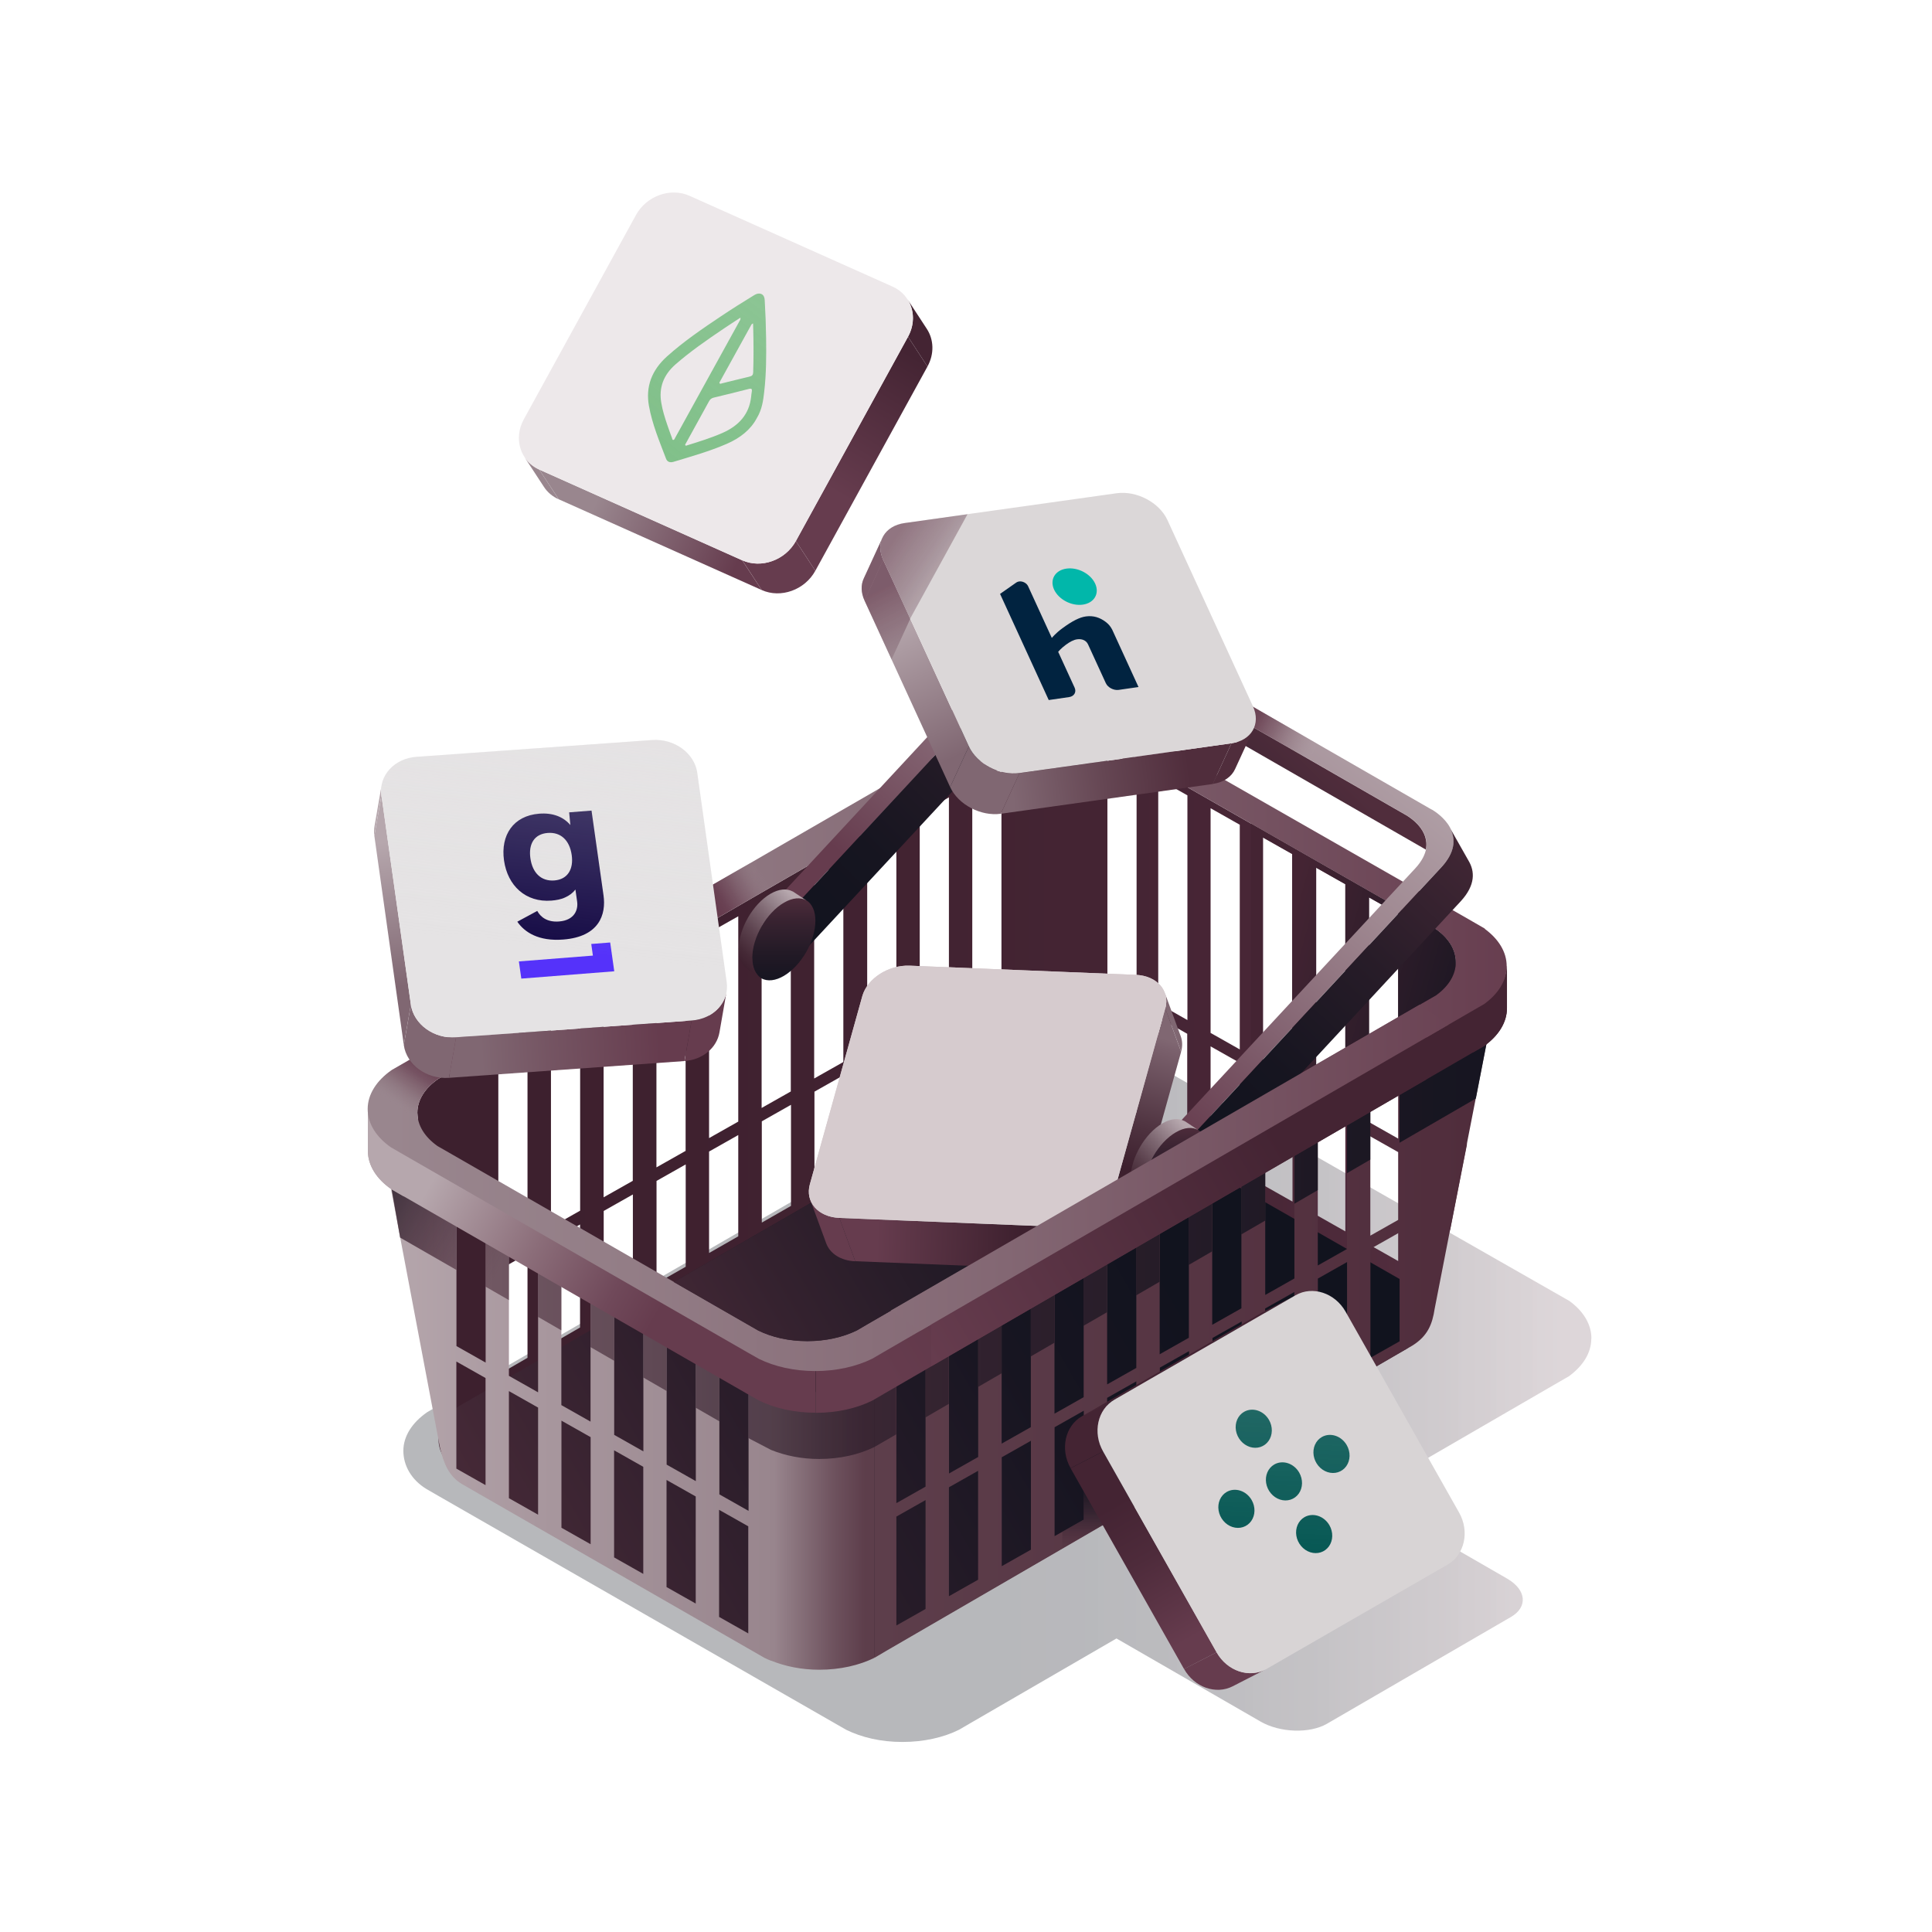 <?xml version="1.0" encoding="utf-8"?>
<svg xmlns="http://www.w3.org/2000/svg" width="552" height="552" viewBox="0 0 552 552" fill="none">
<path opacity="0.3" fill-rule="evenodd" clip-rule="evenodd" d="M448.225 393.24C452.23 390.325 454.655 386.592 454.655 382.45L454.683 382.369C454.683 378.309 452.339 374.576 448.416 371.715L443.648 368.991L330.984 304.716L328.286 303.19C323.79 300.956 318.178 299.621 311.966 299.621C305.753 299.621 300.059 300.956 295.59 303.218L292.784 304.825C292.702 304.907 292.539 305.016 292.539 305.016L125.246 401.632L122.085 403.457C122.058 403.485 121.976 403.539 121.976 403.539C117.78 406.454 115.246 410.323 115.246 414.519C115.246 418.715 117.535 422.83 121.867 425.445L125.736 427.679L238.237 492.199L241.806 494.243C246.247 496.422 251.696 497.703 257.827 497.703C263.957 497.703 269.597 496.422 274.066 494.188L277.472 492.199L318.992 468.133L360.188 491.891C365.719 495.079 374.22 495.352 379.152 492.491L431.683 462.002C436.614 459.141 436.124 454.209 430.593 451.022L389.45 427.294L444.302 395.501L448.225 393.24Z" fill="url(#paint0_linear_1065_16847)"/>
<path d="M194.174 373.751L213.519 378.356L216.652 380.154C220.548 382.061 225.398 383.179 230.657 383.179C235.915 383.179 240.929 382.034 244.852 380.1L247.822 378.356L334.629 328.141L407.541 370.89L414.38 351.191L419.12 327.051L415.933 274.956C415.933 271.414 413.889 268.144 410.456 265.637L406.287 263.24L321.006 214.496L318.663 213.161C314.739 211.199 309.78 210.027 304.413 210.027C299.045 210.027 294.032 211.199 290.108 213.188L287.656 214.605C287.656 214.605 287.493 214.714 287.438 214.768L127.992 306.671L125.213 308.251C125.213 308.251 125.159 308.305 125.131 308.305C121.453 310.866 119.246 314.218 119.246 317.923L126.494 412.114L194.201 373.751H194.174ZM324.739 283.211L316.401 278.498V214.305L324.739 219.019V283.211ZM339.261 291.44L330.924 286.726V222.533L339.261 227.247V291.44ZM354.219 299.832L345.882 295.118V230.925L354.219 235.639V299.832ZM369.178 308.196L360.84 303.483V239.29L369.178 244.004V308.196ZM376.044 312.12V247.927L384.381 252.641V316.833L376.044 312.12ZM391.138 320.593V256.401L399.476 261.114V325.307L391.138 320.593ZM354.219 334.789L345.882 330.075V298.96L354.219 303.673V334.789ZM339.207 326.479L330.869 321.765V290.65L339.207 295.363V326.479ZM369.287 343.317L360.949 338.603V307.488L369.287 312.202V343.317ZM324.739 318.196L316.401 313.482V282.367L324.739 287.08V318.196ZM384.381 351.818L376.044 347.104V315.989L384.381 320.702V351.818ZM399.476 360.292L391.138 355.578V324.462L399.476 329.176V360.292ZM217.606 259.289L225.943 254.575V311.847L217.606 316.561V259.289ZM202.593 266.509L210.93 261.796V320.457L202.593 325.171V266.509ZM187.553 274.874L195.89 270.16V328.822L187.553 333.536V274.874ZM172.458 283.429L180.796 278.716V337.377L172.458 342.091V283.429ZM157.418 350.619V291.957L165.756 287.244V345.905L157.418 350.619ZM277.793 224.005L286.131 219.291V277.953L277.793 282.666V224.005ZM262.78 232.533L271.118 227.819V286.481L262.78 291.195V232.533ZM247.768 240.952L256.105 236.238V294.9L247.768 299.614V240.952ZM232.619 250.87L240.956 246.156V303.428L232.619 308.142V250.87ZM142.378 359.065V300.431L150.716 295.717V354.379L142.378 359.093V359.065ZM142.378 362.934L150.716 358.221V387.947L142.378 392.769V362.934ZM157.391 354.57L165.729 349.856V379.282L157.391 384.105V354.57ZM172.486 345.987L180.823 341.274V370.563L172.486 375.386V345.987ZM187.58 337.405L195.917 332.691V361.926L187.58 366.667V337.405ZM202.593 329.013L210.93 324.299V353.235L202.593 358.003V329.04V329.013ZM217.66 320.375L225.998 315.662V344.543L217.66 349.311V320.375ZM232.7 311.902L241.038 307.188V335.797L232.7 340.62V311.929V311.902ZM247.74 303.483L256.078 298.769V327.214L247.74 331.928V303.483ZM262.807 294.927L271.145 290.214V318.441L262.807 323.264V294.9V294.927ZM277.82 286.454L286.158 281.74V309.804L277.82 314.545V286.454Z" fill="url(#paint1_linear_1065_16847)"/>
<path d="M407.512 375.957C407.512 379.553 405.387 382.823 401.899 385.357L398.493 387.319L253.351 471.428L250.381 473.172C246.485 475.107 241.581 476.251 236.24 476.251C230.9 476.251 226.159 475.134 222.29 473.254L219.184 471.483L134.42 422.739L131.069 420.804C127.5 418.298 125.293 414.947 125.293 411.295C125.293 407.644 127.5 404.293 131.151 401.732L134.012 400.097L279.562 316.042C279.562 316.042 279.699 315.96 279.78 315.878L282.232 314.489C286.129 312.527 291.088 311.355 296.482 311.355C301.877 311.355 306.782 312.5 310.678 314.462L313.021 315.797L397.948 364.323L402.09 366.693C405.496 369.172 407.539 372.442 407.539 375.984L407.512 375.957Z" fill="url(#paint2_linear_1065_16847)"/>
<path d="M220.332 474.48C224.31 476.087 228.996 477.068 234.064 477.068C240.058 477.068 245.535 475.788 249.894 473.635V397.699H220.332V474.48Z" fill="url(#paint3_linear_1065_16847)"/>
<path d="M427.16 285.688L249.895 387.807V473.634L253.219 471.672L403.619 384.401C407.87 381.704 409.232 378.434 409.913 373.884L427.133 285.688H427.16ZM331.334 344.812L339.672 340.099V382.222L331.334 386.935V344.812ZM316.321 352.033L324.659 347.319V390.832L316.321 395.545V352.033ZM301.281 360.397L309.619 355.684V399.196L301.281 403.91V360.397ZM286.187 368.953L294.524 364.239V407.752L286.187 412.465V368.953ZM271.147 420.993V377.481L279.484 372.767V416.28L271.147 420.993ZM391.522 309.528L399.859 304.815V348.327L391.522 353.041V309.528ZM376.509 318.056L384.846 313.343V356.855L376.509 361.569V318.056ZM361.496 326.475L369.833 321.762V365.274L361.496 369.988V326.475ZM346.347 336.393L354.684 331.68V373.803L346.347 378.516V336.393ZM256.107 429.44V385.954L264.444 381.241V424.753L256.107 429.467V429.44ZM256.107 433.309L264.444 428.595V459.711L256.107 464.424V433.309ZM271.12 424.944L279.457 420.231V451.346L271.12 456.06V424.944ZM286.214 416.362L294.552 411.648V442.763L286.214 447.477V416.362ZM301.309 407.779L309.646 403.065V434.181L301.309 438.894V407.779ZM316.321 399.387L324.659 394.673V425.789L316.321 430.502V399.387ZM331.389 390.75L339.726 386.036V417.152L331.389 421.865V390.75ZM346.429 382.276L354.766 377.563V408.678L346.429 413.392V382.276ZM361.469 373.857L369.806 369.143V400.259L361.469 404.972V373.857ZM376.536 365.302L384.874 360.588V391.703L376.536 396.417V365.302ZM391.549 356.828L399.886 352.114V383.23L391.549 387.943V356.828Z" fill="url(#paint4_linear_1065_16847)"/>
<path d="M331.362 421.923V419.035L324.632 416.637V425.847L316.294 430.533V413.722L309.592 411.352V434.211L303.516 437.644V442.358L339.099 421.76L334.495 420.125L331.362 421.923Z" fill="url(#paint5_linear_1065_16847)"/>
<path d="M220.33 390.261L109.246 326.668L125.676 413.448C126.711 417.971 128.182 421.813 132.133 424.101L218.45 473.69C219.022 473.962 219.621 474.235 220.248 474.48C220.248 474.48 220.33 474.48 220.357 474.48V390.234L220.33 390.261ZM138.754 389.308L130.417 384.594V341.081L138.754 345.795V389.308ZM153.74 397.808L145.402 393.095V349.582L153.74 354.296V397.808ZM168.725 406.173L160.388 401.459V357.947L168.725 362.661V406.173ZM183.82 414.674L175.482 409.96V366.448L183.82 371.161V414.674ZM190.468 418.461V374.949L198.805 379.662V423.175L190.468 418.461ZM205.535 426.989V383.477L213.873 388.19V431.676L205.535 426.962V426.989ZM138.727 424.319L130.389 419.606V389.008L138.727 393.721V424.319ZM153.74 432.766L145.402 428.052V397.454L153.74 402.168V432.766ZM168.752 441.212L160.415 436.498V405.901L168.752 410.614V441.212ZM183.792 449.686L175.455 444.972V414.374L183.792 419.088V449.686ZM198.778 458.159L190.44 453.446V422.848L198.778 427.562V458.159ZM213.791 466.688L205.453 461.974V431.376L213.791 436.09V466.688Z" fill="url(#paint6_linear_1065_16847)"/>
<path opacity="0.9" d="M249.892 387.073C245.533 389.252 240.056 390.506 234.062 390.506C228.177 390.506 222.755 389.252 218.423 387.127L214.935 385.138L109.219 324.378L114.314 353.587L130.389 362.823V341.081L138.727 345.794V367.619L145.402 371.46V349.581L153.74 354.295V376.256L160.388 380.097V357.973L168.725 362.687V384.893L175.482 388.789V366.474L183.82 371.188V393.584L190.468 397.426V375.002L198.805 379.716V402.222L205.535 406.091V383.531L213.872 388.244V410.886L214.499 411.24L220.303 414.265C224.281 415.872 228.967 416.853 234.035 416.853C240.002 416.853 245.478 415.572 249.838 413.42L256.05 409.823V385.983L264.387 381.269V405.001L271.09 401.104V377.536L279.427 372.823V396.282L286.157 392.386V368.981L294.495 364.267V387.563L301.252 383.64V360.398L309.589 355.685V378.79L316.292 374.921V352.034L324.629 347.32V370.098L331.305 366.229V344.813L339.642 340.1V361.406L346.317 357.537V336.394L354.655 331.681V352.688L361.494 348.737V326.449L369.831 321.736V343.914L376.507 340.045V318.03L384.844 313.316V335.195L391.519 331.326V309.475L399.857 304.761V326.504L421.681 313.861L427.948 281.602L249.919 386.991L249.892 387.073Z" fill="url(#paint7_linear_1065_16847)"/>
<path opacity="0.9" d="M130.391 341.084L138.729 345.797V367.595L145.404 371.409V349.585L150.799 352.636V350.239L109.738 327.352L114.343 353.59L130.391 362.826V341.084Z" fill="url(#paint8_linear_1065_16847)"/>
<path d="M233 391.267C226.952 391.267 221.366 389.986 216.925 387.806L213.328 385.763L115.623 329.581L111.754 327.346C107.885 324.622 105.46 321.08 105.16 317.183L105.105 317.129V329.008C105.187 333.123 107.667 336.883 111.726 339.716L115.595 341.95L213.301 398.133L216.898 400.176C221.366 402.356 226.924 403.636 232.973 403.636V391.239L233 391.267Z" fill="url(#paint9_linear_1065_16847)"/>
<path d="M430.537 276.016C430.374 279.994 428.003 283.59 424.107 286.424L420.183 288.685L252.727 385.737L249.321 387.726C244.825 389.96 239.185 391.268 233.055 391.268V403.665C239.212 403.665 244.852 402.357 249.321 400.123L252.727 398.134L420.183 301.082L424.107 298.821C428.139 295.906 430.564 292.146 430.564 288.004C430.564 287.868 430.564 276.043 430.564 276.043L430.537 276.016Z" fill="url(#paint10_linear_1065_16847)"/>
<path d="M430.536 276.016C430.372 279.994 428.002 283.59 424.106 286.424L420.809 288.331V300.728L424.106 298.821C428.138 295.906 430.563 292.146 430.563 288.004C430.563 287.868 430.563 276.043 430.563 276.043L430.536 276.016Z" fill="#442433"/>
<path d="M111.754 339.747L115.296 341.791V329.394L111.754 327.35C107.885 324.626 105.46 321.084 105.16 317.187L105.105 317.133V329.012C105.187 333.126 107.667 336.886 111.726 339.72L111.754 339.747Z" fill="#B6A7AD"/>
<path d="M424.27 265.335L419.502 262.583L321.606 206.646L318.908 205.12C314.412 202.859 308.718 201.523 302.533 201.523C296.348 201.523 290.599 202.886 286.103 205.147L283.27 206.755C283.27 206.755 283.079 206.891 283.025 206.945L115.105 303.916L111.917 305.741C111.917 305.741 111.835 305.796 111.808 305.823C107.612 308.765 105.051 312.634 105.051 316.858C105.051 321.081 107.557 324.923 111.699 327.811L115.568 330.045L213.274 386.227L216.87 388.271C221.339 390.45 226.897 391.731 232.946 391.731C238.994 391.731 244.743 390.423 249.239 388.189L252.645 386.2L420.101 289.148L424.025 286.887C428.057 283.971 430.482 280.211 430.482 276.07C430.482 271.928 428.112 268.25 424.188 265.362L424.27 265.335ZM410.265 284.38L406.86 286.342L247.822 378.326L244.852 380.069C240.929 382.004 236.024 383.148 230.657 383.148C225.289 383.148 220.521 382.031 216.652 380.124L213.519 378.326L128.401 329.391L125.022 327.457C121.426 324.923 119.246 321.571 119.246 317.92C119.246 314.269 121.453 310.891 125.131 308.302C125.131 308.302 125.186 308.248 125.213 308.248L127.992 306.668L287.439 214.765C287.439 214.765 287.575 214.683 287.657 214.602L290.109 213.185C294.032 211.223 298.991 210.024 304.413 210.024C309.835 210.024 314.767 211.196 318.663 213.158L321.006 214.493L406.288 263.237L410.456 265.634C413.889 268.141 415.933 271.411 415.933 274.953C415.933 278.495 413.807 281.846 410.293 284.38H410.265Z" fill="url(#paint11_linear_1065_16847)"/>
<path d="M105.133 316.477L119.246 318.139C119.246 318.139 119.246 317.976 119.246 317.894C119.246 314.216 121.453 310.865 125.132 308.276C125.132 308.276 125.186 308.222 125.213 308.222L127.992 306.641L138.482 300.593L132.679 293.754L115.132 303.89L111.944 305.715C111.944 305.715 111.863 305.77 111.835 305.797C107.748 308.658 105.242 312.39 105.105 316.505L105.133 316.477Z" fill="url(#paint12_linear_1065_16847)"/>
<path d="M221.912 252.502L214.337 246.59L191.695 259.668L199.243 265.553L221.912 252.502Z" fill="url(#paint13_linear_1065_16847)"/>
<path d="M410.428 265.607L357.461 235.336V314.896L360.948 312.879V307.457L365.689 310.127L369.122 308.138L360.839 303.452V239.259L369.177 243.973V308.138L376.043 304.16V247.897L384.38 252.61V299.338L391.138 295.442V256.397L399.475 261.111V290.619L410.292 284.38C413.806 281.846 415.932 278.576 415.932 274.952C415.932 271.328 413.888 268.141 410.455 265.634L410.428 265.607Z" fill="url(#paint14_linear_1065_16847)"/>
<path d="M312.996 315.769L310.652 314.434C306.756 312.472 301.825 311.328 296.457 311.328C291.089 311.328 286.103 312.5 282.207 314.461L279.755 315.878C279.755 315.878 279.591 315.987 279.537 316.042L192.512 366.311L213.519 378.382L216.652 380.18C220.548 382.087 225.398 383.204 230.657 383.204C235.915 383.204 240.929 382.06 244.852 380.125L247.822 378.382L334.629 328.166L313.023 315.824L312.996 315.769Z" fill="url(#paint15_linear_1065_16847)"/>
<path d="M222.073 264.327L227.55 274.108L223 271.465L217.496 261.711L222.073 264.327Z" fill="url(#paint16_linear_1065_16847)"/>
<path d="M409.039 231.303C392.064 221.549 331.032 186.455 314.194 176.756C302.614 170.107 293.977 179.289 293.977 179.289L217.523 261.71L222.074 264.326L295.748 184.984C295.748 184.984 303.704 176.51 314.385 182.641C329.915 191.578 386.179 223.919 401.818 232.911C403.453 233.864 412.227 239.613 404.325 248.141L331.087 327.02L335.773 329.717L411.791 247.787C420.373 238.551 410.81 232.311 409.066 231.276L409.039 231.303Z" fill="url(#paint17_linear_1065_16847)"/>
<path d="M343.023 199.125C353.105 204.929 364.194 211.304 374.221 217.053L376.373 212.503C366.347 206.754 355.557 200.542 345.612 194.82L343.023 199.125Z" fill="url(#paint18_linear_1065_16847)"/>
<path d="M331.059 327.023L335.772 329.748L341.249 339.502L336.562 336.805L331.059 327.023Z" fill="url(#paint19_linear_1065_16847)"/>
<path d="M419.611 245.964L414.516 236.973C415.824 239.779 415.824 243.457 411.791 247.817L335.773 329.747L341.277 339.501L417.295 257.571C421.736 252.776 421.3 248.825 419.611 245.964Z" fill="url(#paint20_linear_1065_16847)"/>
<path d="M342.289 337.611C345.814 331.445 345.79 324.8 342.236 322.769C338.683 320.738 332.945 324.09 329.421 330.256C325.896 336.423 325.92 343.068 329.473 345.099C333.027 347.13 338.765 343.778 342.289 337.611Z" fill="url(#paint21_linear_1065_16847)"/>
<path d="M337.355 296.073L332.805 283.676C333.295 285.011 333.35 286.509 332.914 288.09L337.464 300.487C337.9 298.907 337.845 297.408 337.355 296.073Z" fill="#806772"/>
<path d="M239.814 347.974C235.645 347.81 232.567 345.74 231.504 342.824L236.054 355.221C237.117 358.137 240.196 360.207 244.364 360.371L239.814 347.974Z" fill="#663C4E"/>
<path d="M332.939 288.117L337.462 300.514L322.476 354.244L317.953 341.874L332.939 288.117Z" fill="url(#paint22_linear_1065_16847)"/>
<path d="M304.414 350.592L308.937 362.962L244.363 360.346L239.812 347.977L304.414 350.592Z" fill="url(#paint23_linear_1065_16847)"/>
<path d="M317.956 341.871C316.539 346.939 310.49 350.835 304.414 350.59L308.964 362.987C315.04 363.232 321.089 359.336 322.506 354.268L317.956 341.871Z" fill="#3D202E"/>
<path d="M324.493 278.525C330.569 278.77 334.33 283.075 332.94 288.116L317.954 341.873C316.538 346.941 310.489 350.837 304.413 350.592L239.812 347.976C233.736 347.731 229.976 343.426 231.392 338.358L246.378 284.601C247.795 279.56 253.843 275.664 259.919 275.909L324.521 278.525H324.493Z" fill="#D6CBCE"/>
<path d="M308.935 308.095C308.248 306.065 306.858 304.336 304.913 303.094C302.968 301.853 300.543 301.146 297.899 301.05L257.157 299.449C256.88 299.44 256.591 299.501 256.326 299.624C256.06 299.746 255.83 299.925 255.664 300.138C255.498 300.351 255.404 300.588 255.394 300.821C255.383 301.053 255.457 301.27 255.605 301.444L262.357 309.378C262.652 309.725 263.04 310.007 263.498 310.206C263.956 310.406 264.475 310.519 265.026 310.541L293.748 311.669C294.236 311.684 294.696 311.781 295.105 311.953C295.513 312.125 295.86 312.369 296.126 312.672C296.393 312.975 296.573 313.331 296.658 313.719C296.742 314.106 296.728 314.519 296.617 314.932C296.507 315.346 296.301 315.752 296.012 316.129C295.723 316.505 295.357 316.844 294.934 317.126C294.511 317.408 294.039 317.627 293.546 317.772C293.054 317.916 292.549 317.983 292.061 317.968L272.26 317.19C271.983 317.18 271.693 317.24 271.427 317.362C271.16 317.484 270.929 317.663 270.763 317.876C270.596 318.089 270.502 318.327 270.491 318.56C270.48 318.793 270.553 319.01 270.702 319.184L277.458 327.124C277.753 327.471 278.141 327.752 278.599 327.952C279.057 328.151 279.577 328.265 280.127 328.286L289.082 328.638C300.734 329.096 312.507 318.855 308.937 308.091" fill="url(#paint24_linear_1065_16847)"/>
<g style="mix-blend-mode:darken">
<path d="M324.493 278.525C330.569 278.77 334.33 283.075 332.94 288.116L317.954 341.873C316.538 346.941 310.489 350.837 304.413 350.592L239.812 347.976C233.736 347.731 229.976 343.426 231.392 338.358L246.378 284.601C247.795 279.56 253.843 275.664 259.919 275.909L324.521 278.525H324.493Z" fill="#D6CBCE"/>
</g>
<path d="M326.892 339.282C326.892 333.479 330.952 326.395 335.966 323.506C338.445 322.062 340.679 321.926 342.314 322.853L338.581 320.373C338.581 320.373 338.499 320.319 338.445 320.291H338.39C336.756 319.419 334.549 319.556 332.097 320.973C327.083 323.888 323.023 330.945 323.023 336.748C323.023 339.418 323.923 341.326 325.339 342.361L325.666 342.606C325.694 342.606 325.721 342.661 325.748 342.661L329.29 345.004C327.846 343.941 326.92 342.034 326.92 339.309L326.892 339.282Z" fill="url(#paint25_linear_1065_16847)"/>
<path d="M407.296 242.692C407.296 242.692 407.35 242.719 407.377 242.746C408.522 237.243 403.045 233.673 401.792 232.938C386.125 223.946 329.888 191.605 314.358 182.668C303.677 176.537 295.721 185.011 295.721 185.011L222.047 264.353L227.551 274.107L301.225 194.765C301.225 194.765 309.181 186.292 319.862 192.422C335.392 201.359 391.656 233.7 407.296 242.692Z" fill="url(#paint26_linear_1065_16847)"/>
<path d="M230.344 272.014C233.868 265.847 233.845 259.202 230.291 257.171C226.737 255.14 221 258.493 217.475 264.659C213.951 270.825 213.974 277.471 217.528 279.502C221.082 281.533 226.819 278.18 230.344 272.014Z" fill="url(#paint27_linear_1065_16847)"/>
<path d="M214.936 273.673C214.936 267.869 218.995 260.785 224.008 257.897C226.488 256.453 228.722 256.317 230.357 257.243L226.624 254.764C226.624 254.764 226.542 254.709 226.488 254.682H226.433C224.799 253.81 222.592 253.946 220.14 255.363C215.126 258.278 211.066 265.335 211.066 271.139C211.066 273.809 211.966 275.716 213.382 276.752L213.709 276.997C213.737 276.997 213.764 277.051 213.791 277.051L217.333 279.395C215.889 278.332 214.963 276.425 214.963 273.7L214.936 273.673Z" fill="url(#paint28_linear_1065_16847)"/>
<path d="M266.078 390.37L407.542 308.413V296.016L266.078 377.973V390.37Z" fill="url(#paint29_linear_1065_16847)"/>
<path d="M254.496 374.458L262.915 380.234L413.833 292.773L405.55 287.078L254.496 374.458Z" fill="url(#paint30_linear_1065_16847)"/>
<path d="M246.787 165.283L252.127 153.676C251.282 155.474 251.309 157.681 252.345 159.97L247.004 171.577C245.969 169.315 245.942 167.108 246.787 165.283Z" fill="#B6A7AD"/>
<path d="M351.852 212.368L346.512 223.975C349.645 223.539 351.879 221.931 352.887 219.724L358.228 208.117C357.22 210.324 354.985 211.932 351.852 212.368Z" fill="#502D3C"/>
<path d="M276.812 213.267L271.471 224.874L247.004 171.58L252.344 159.973L276.812 213.267Z" fill="url(#paint31_linear_1065_16847)"/>
<path opacity="0.7" d="M252.345 159.97C251.309 157.708 251.282 155.501 252.127 153.676L246.787 165.283C245.942 167.081 245.969 169.288 247.004 171.577L254.742 188.388L260.083 176.781L252.345 159.97Z" fill="url(#paint32_linear_1065_16847)"/>
<path d="M351.851 212.367L346.51 224.001L285.941 232.502L291.282 220.895L351.851 212.367Z" fill="url(#paint33_linear_1065_16847)"/>
<path d="M276.813 213.266L271.473 224.873C273.761 229.886 280.246 233.292 285.941 232.502L291.281 220.895C285.586 221.685 279.129 218.279 276.813 213.266Z" fill="#806772"/>
<path d="M319.044 140.926C324.738 140.136 331.223 143.542 333.539 148.555L358.006 201.849C360.295 206.863 357.543 211.576 351.849 212.367L291.28 220.867C285.585 221.658 279.128 218.252 276.812 213.238L252.345 159.944C250.029 154.931 252.781 150.217 258.475 149.427L319.044 140.926Z" fill="#DBD7D8"/>
<path opacity="0.63" d="M276.434 146.918L258.452 149.452C252.757 150.242 250.005 154.956 252.321 159.969L260.032 176.78L276.434 146.918Z" fill="url(#paint34_linear_1065_16847)"/>
<path d="M109.025 224.414L107.009 235.994C106.845 236.893 106.818 237.847 106.954 238.8L108.971 227.22C108.834 226.267 108.862 225.313 109.025 224.414Z" fill="#B6A7AD"/>
<path d="M197.602 291.576L195.586 303.156C200.817 302.775 204.795 299.342 205.558 294.982L207.574 283.402C206.812 287.762 202.833 291.195 197.602 291.576Z" fill="#663C4E"/>
<path d="M117.392 287.029L115.376 298.581L106.957 238.802L109.001 227.223L117.392 287.029Z" fill="url(#paint35_linear_1065_16847)"/>
<path d="M197.604 291.578L195.561 303.158L128.289 307.953L130.305 296.373L197.604 291.578Z" fill="url(#paint36_linear_1065_16847)"/>
<path d="M117.391 287.027L115.375 298.607C116.165 304.22 121.941 308.416 128.29 307.953L130.306 296.373C123.985 296.836 118.209 292.64 117.391 287.027Z" fill="#806772"/>
<path d="M186.322 211.445C192.643 210.982 198.419 215.178 199.209 220.791L207.628 280.597C208.418 286.209 203.95 291.141 197.602 291.577L130.303 296.372C123.982 296.835 118.205 292.64 117.388 287.027L108.969 227.221C108.179 221.608 112.674 216.676 118.996 216.24L186.294 211.445H186.322Z" fill="#E5E3E4"/>
<path d="M155.406 139.102L149.848 130.602C150.829 132.1 152.273 133.353 154.071 134.171L159.629 142.672C157.831 141.854 156.387 140.628 155.406 139.102Z" fill="#99868E"/>
<path d="M259.242 85.453L264.801 93.954C266.79 96.978 267.008 101.065 264.991 104.716L259.433 96.216C261.449 92.564 261.231 88.478 259.242 85.453Z" fill="#442433"/>
<path d="M212.078 160.111L217.636 168.584L159.629 142.646L154.07 134.172L212.078 160.111Z" fill="url(#paint37_linear_1065_16847)"/>
<path d="M259.432 96.219L264.991 104.72L232.949 163.082L227.391 154.581L259.432 96.219Z" fill="url(#paint38_linear_1065_16847)"/>
<path d="M227.391 154.578L232.949 163.079C229.952 168.556 223.086 171.035 217.637 168.583L212.078 160.082C217.527 162.534 224.394 160.027 227.391 154.578Z" fill="#663C4E"/>
<path d="M255.018 81.885C260.467 84.337 262.429 90.74 259.432 96.217L227.39 154.579C224.393 160.055 217.527 162.535 212.078 160.083L154.07 134.144C148.621 131.692 146.659 125.289 149.656 119.812L181.698 61.45C184.695 55.974 191.561 53.494 197.01 55.947L255.018 81.885Z" fill="#EDE8EA"/>
<mask id="mask0_1065_16847" style="mask-type:luminance" maskUnits="userSpaceOnUse" x="360" y="369" width="11" height="6">
<path d="M361.252 374.647L370.544 369.879C370.544 369.879 370.298 370.015 370.162 370.097L360.871 374.865C360.871 374.865 361.116 374.729 361.252 374.647Z" fill="white"/>
</mask>
<g mask="url(#mask0_1065_16847)">
<path d="M370.162 370.073L360.871 374.842C360.871 374.842 361.116 374.705 361.252 374.624L370.544 369.855C370.544 369.855 370.298 369.992 370.162 370.073Z" fill="#AAA7A0"/>
</g>
<path d="M318.443 399.878L309.152 404.646L360.866 374.838L370.157 370.07L318.443 399.878Z" fill="#442433"/>
<path d="M361.519 477.014L352.228 481.782C347.405 484.261 341.275 482.109 338.305 476.85L347.596 472.082C350.566 477.341 356.696 479.493 361.519 477.014Z" fill="#663C4E"/>
<path d="M347.597 472.084L338.306 476.88L305.883 419.498L315.174 414.703L347.597 472.084Z" fill="url(#paint39_linear_1065_16847)"/>
<path d="M315.174 414.701L305.883 419.469C302.831 414.074 304.275 407.426 309.152 404.62L318.444 399.852C313.566 402.658 312.122 409.279 315.174 414.701Z" fill="#442433"/>
<path d="M370.159 370.071C375.009 367.292 381.412 369.39 384.464 374.784L416.887 432.165C419.939 437.56 418.467 444.208 413.617 447.015L361.904 476.822C357.027 479.629 350.651 477.504 347.599 472.109L315.176 414.728C312.124 409.333 313.568 402.685 318.446 399.878L370.159 370.071Z" fill="#D8D4D5"/>
<path fill-rule="evenodd" clip-rule="evenodd" d="M355.443 403.38C354.58 403.878 353.899 404.648 353.486 405.593C353.074 406.539 352.947 407.616 353.124 408.69C353.301 409.764 353.772 410.785 354.479 411.625C355.186 412.464 356.096 413.085 357.094 413.407C358.092 413.73 359.133 413.74 360.086 413.436C361.039 413.132 361.86 412.529 362.446 411.701C363.032 410.874 363.356 409.861 363.377 408.789C363.399 407.717 363.116 406.635 362.566 405.681C361.829 404.405 360.665 403.447 359.331 403.015C357.996 402.584 356.598 402.715 355.443 403.38ZM372.706 433.472C371.843 433.969 371.163 434.739 370.75 435.683C370.337 436.627 370.21 437.704 370.386 438.777C370.561 439.85 371.032 440.871 371.737 441.711C372.442 442.551 373.35 443.172 374.347 443.496C375.344 443.82 376.384 443.833 377.337 443.532C378.29 443.231 379.112 442.63 379.7 441.805C380.288 440.981 380.615 439.969 380.639 438.899C380.664 437.828 380.385 436.747 379.839 435.791C379.104 434.51 377.94 433.545 376.602 433.111C375.265 432.676 373.863 432.806 372.706 433.472ZM348.531 428.485C348.942 427.54 349.621 426.769 350.482 426.27C351.638 425.602 353.039 425.47 354.377 425.903C355.715 426.335 356.88 427.298 357.617 428.578C358.165 429.533 358.444 430.613 358.421 431.684C358.398 432.754 358.072 433.765 357.486 434.591C356.9 435.416 356.079 436.018 355.127 436.32C354.175 436.623 353.135 436.612 352.138 436.29C351.141 435.967 350.233 435.348 349.527 434.509C348.821 433.67 348.349 432.651 348.172 431.578C347.995 430.506 348.12 429.43 348.531 428.485ZM364.073 418.424C363.211 418.922 362.531 419.691 362.118 420.636C361.706 421.58 361.58 422.657 361.756 423.729C361.932 424.802 362.403 425.823 363.108 426.662C363.814 427.502 364.722 428.122 365.719 428.446C366.716 428.769 367.756 428.78 368.709 428.478C369.661 428.176 370.483 427.575 371.07 426.75C371.657 425.924 371.982 424.912 372.006 423.842C372.029 422.771 371.749 421.69 371.202 420.735C370.466 419.456 369.302 418.494 367.966 418.061C366.63 417.628 365.23 417.758 364.073 418.424ZM375.706 412.785C376.12 411.841 376.802 411.073 377.666 410.577C378.823 409.915 380.221 409.787 381.555 410.222C382.889 410.656 384.05 411.617 384.785 412.894C385.333 413.85 385.613 414.931 385.589 416.002C385.565 417.073 385.239 418.085 384.651 418.911C384.064 419.736 383.241 420.337 382.288 420.638C381.335 420.94 380.294 420.927 379.297 420.602C378.3 420.278 377.391 419.656 376.687 418.815C375.982 417.974 375.512 416.953 375.338 415.879C375.163 414.806 375.291 413.729 375.706 412.785Z" fill="url(#paint40_linear_1065_16847)"/>
<g style="mix-blend-mode:multiply">
<path d="M218.887 96.558C218.841 92.957 218.705 89.367 218.492 85.787C218.421 84.582 217.936 83.974 217.024 83.877C216.407 83.812 215.872 84.09 215.35 84.409C212.204 86.329 209.085 88.298 206.019 90.347C200.691 93.908 195.395 97.516 190.612 101.798C186.154 105.791 184.446 110.536 185.404 115.921C186.349 121.224 188.42 126.113 190.303 131.067C190.638 131.948 191.421 132.254 192.432 131.948C197.556 130.395 202.711 128.958 207.67 126.802C211.417 125.172 214.474 122.8 216.233 119.463C217.769 116.9 218.053 114.426 218.342 111.967C218.946 106.808 218.953 101.681 218.888 96.56L218.887 96.558ZM192.392 125.702C192.063 125.726 192.08 125.366 192 125.149C191.552 123.939 191.104 122.727 190.688 121.505C189.971 119.396 189.299 117.269 188.929 115.042C188.229 110.836 189.492 107.173 193.034 104.084C197.3 100.365 201.947 97.159 206.627 93.996C208.221 92.918 209.84 91.878 211.552 90.751C211.641 91.282 211.397 91.541 211.247 91.813C205.158 102.865 199.065 113.914 192.972 124.964C192.943 125.015 192.919 125.07 192.886 125.119C192.736 125.331 192.686 125.682 192.395 125.704L192.392 125.702ZM205.767 108.902C208.705 103.574 211.646 98.248 214.593 92.922C214.688 92.749 214.752 92.54 215.165 92.412C215.185 93.143 215.204 93.809 215.221 94.477C215.315 98.434 215.324 102.399 215.196 106.377C215.172 107.121 214.894 107.428 214.148 107.603C211.541 108.213 208.942 108.881 206.34 109.516C206.094 109.575 205.786 109.756 205.599 109.529C205.44 109.335 205.66 109.1 205.769 108.902L205.767 108.902ZM206.415 123.696C203.155 125.13 199.78 126.161 196.411 127.217C196.22 127.277 195.983 127.421 195.834 127.254C195.652 127.049 195.875 126.825 195.981 126.633C197.087 124.611 198.204 122.595 199.319 120.577C200.404 118.611 201.502 116.649 202.566 114.675C202.869 114.112 203.247 113.771 203.902 113.614C207.262 112.806 210.618 111.975 213.968 111.121C214.728 110.927 214.925 111.167 214.803 111.849C214.714 112.355 214.667 112.866 214.61 113.375C214.063 118.343 211.117 121.629 206.414 123.698L206.415 123.696Z" fill="url(#paint41_linear_1065_16847)"/>
</g>
<g style="mix-blend-mode:multiply">
<path d="M309.395 172.749C312.634 172.279 314.207 169.593 312.906 166.754C311.604 163.916 307.917 161.992 304.678 162.461C301.439 162.931 299.865 165.618 301.167 168.456C302.49 171.292 306.155 173.219 309.395 172.749Z" fill="#01B7AA"/>
<path d="M315.927 177.696C314.259 176.435 312.427 175.827 310.267 176.12C308.454 176.362 306.351 177.439 303.558 179.49C301.578 180.935 300.519 182.267 300.519 182.267L293.742 167.483C293.331 166.588 292.173 165.984 291.151 166.132C290.825 166.179 290.599 166.293 290.382 166.426L285.731 169.681L299.636 200.01L305.462 199.166C306.897 198.957 307.612 197.736 307.035 196.479L302.336 186.229C302.336 186.229 303.135 185.24 304.524 184.226C305.649 183.392 306.761 182.784 307.792 182.655C309.039 182.494 310.306 182.88 310.873 184.118L315.948 195.187C316.525 196.444 318.201 197.318 319.635 197.11L325.287 196.291L317.784 179.926C317.365 179.113 316.851 178.395 315.927 177.696Z" fill="#012340"/>
</g>
<path d="M162.962 235.722C160.975 233.396 157.984 232.172 154.05 232.481C146.672 233.062 142.981 238.608 144.002 245.828C145.023 253.047 150.185 257.897 157.562 257.316C158.874 257.213 160.329 256.953 161.415 256.429C162.665 255.893 163.711 255.081 164.408 254.15L164.898 257.615C165.225 259.925 164.158 262.929 159.731 263.278C156.289 263.549 154.404 261.945 153.503 260.264L147.805 263.34C149.894 266.388 153.909 268.992 160.958 268.437C171.286 267.624 173.195 261.196 172.44 255.854L169.009 231.596L162.615 232.099L162.962 235.722ZM158.405 251.556C154.634 251.853 152.136 249.422 151.543 245.234C150.951 241.047 152.715 238.28 156.485 237.983C160.256 237.687 162.755 240.118 163.347 244.305C163.919 248.348 162.176 251.259 158.405 251.556Z" fill="#150A45"/>
<path d="M174.339 269.281L175.503 277.511L148.945 279.601L148.251 274.692L169.399 273.028L168.929 269.707L174.339 269.281Z" fill="#5532FA"/>
<path opacity="0.3" d="M186.33 211.441C192.651 210.978 198.427 215.174 199.217 220.787L207.636 280.593C208.426 286.205 203.958 291.137 197.609 291.573L130.311 296.368C123.99 296.832 118.213 292.636 117.396 287.023L108.977 227.217C108.187 221.604 112.682 216.673 119.003 216.237L186.302 211.441L186.33 211.441Z" fill="url(#paint42_linear_1065_16847)"/>
<defs>
<linearGradient id="paint0_linear_1065_16847" x1="445.088" y1="454.455" x2="280.765" y2="454.455" gradientUnits="userSpaceOnUse">
<stop stop-color="#806772" stop-opacity="0.9"/>
<stop offset="0.2" stop-color="#584853" stop-opacity="0.94"/>
<stop offset="0.39" stop-color="#39313C" stop-opacity="0.96"/>
<stop offset="0.59" stop-color="#22202B" stop-opacity="0.98"/>
<stop offset="0.8" stop-color="#151621"/>
<stop offset="1" stop-color="#11131E"/>
</linearGradient>
<linearGradient id="paint1_linear_1065_16847" x1="456.176" y1="311.057" x2="156.301" y2="311.057" gradientUnits="userSpaceOnUse">
<stop stop-color="#663C4E"/>
<stop offset="0.15" stop-color="#542F40"/>
<stop offset="0.32" stop-color="#482636"/>
<stop offset="0.49" stop-color="#442433"/>
<stop offset="1" stop-color="#3D202E"/>
</linearGradient>
<linearGradient id="paint2_linear_1065_16847" x1="131.587" y1="471.374" x2="331.113" y2="356.503" gradientUnits="userSpaceOnUse">
<stop stop-color="#502D3C"/>
<stop offset="0.08" stop-color="#482A38"/>
<stop offset="0.45" stop-color="#2A1D2A"/>
<stop offset="0.77" stop-color="#171521"/>
<stop offset="1" stop-color="#11131E"/>
</linearGradient>
<linearGradient id="paint3_linear_1065_16847" x1="221.258" y1="437.37" x2="247.197" y2="437.37" gradientUnits="userSpaceOnUse">
<stop stop-color="#98858D"/>
<stop offset="0.67" stop-color="#6D515D"/>
<stop offset="1" stop-color="#5D3E4B"/>
</linearGradient>
<linearGradient id="paint4_linear_1065_16847" x1="249.895" y1="379.661" x2="421.084" y2="379.661" gradientUnits="userSpaceOnUse">
<stop stop-color="#5D3E4B"/>
<stop offset="1" stop-color="#502D3C"/>
</linearGradient>
<linearGradient id="paint5_linear_1065_16847" x1="321.308" y1="444.102" x2="321.308" y2="423.476" gradientUnits="userSpaceOnUse">
<stop stop-color="#502D3C" stop-opacity="0"/>
<stop offset="0.57" stop-color="#251B27" stop-opacity="0.67"/>
<stop offset="1" stop-color="#11131E"/>
</linearGradient>
<linearGradient id="paint6_linear_1065_16847" x1="109.219" y1="400.615" x2="218.886" y2="400.615" gradientUnits="userSpaceOnUse">
<stop stop-color="#B6A7AD"/>
<stop offset="0.41" stop-color="#A8979E"/>
<stop offset="1" stop-color="#99868E"/>
</linearGradient>
<linearGradient id="paint7_linear_1065_16847" x1="112.08" y1="349.255" x2="411.191" y2="349.255" gradientUnits="userSpaceOnUse">
<stop stop-color="#502D3C" stop-opacity="0.61"/>
<stop offset="0.03" stop-color="#4D2B3A" stop-opacity="0.63"/>
<stop offset="0.62" stop-color="#211925" stop-opacity="0.9"/>
<stop offset="1" stop-color="#11131E"/>
</linearGradient>
<linearGradient id="paint8_linear_1065_16847" x1="144.913" y1="358.603" x2="89.249" y2="329.014" gradientUnits="userSpaceOnUse">
<stop stop-color="#502D3C" stop-opacity="0"/>
<stop offset="0.61" stop-color="#221A26" stop-opacity="0.73"/>
<stop offset="1" stop-color="#11131E"/>
</linearGradient>
<linearGradient id="paint9_linear_1065_16847" x1="123.579" y1="337.21" x2="188.452" y2="374.401" gradientUnits="userSpaceOnUse">
<stop stop-color="#B6A7AD"/>
<stop offset="0.47" stop-color="#8B6D79"/>
<stop offset="0.81" stop-color="#70495A"/>
<stop offset="1" stop-color="#663C4E"/>
</linearGradient>
<linearGradient id="paint10_linear_1065_16847" x1="251.201" y1="389.306" x2="392.065" y2="307.948" gradientUnits="userSpaceOnUse">
<stop stop-color="#663C4E"/>
<stop offset="1" stop-color="#442433"/>
</linearGradient>
<linearGradient id="paint11_linear_1065_16847" x1="111.045" y1="296.586" x2="439.991" y2="296.586" gradientUnits="userSpaceOnUse">
<stop stop-color="#99868E"/>
<stop offset="0.21" stop-color="#937D86"/>
<stop offset="0.53" stop-color="#836773"/>
<stop offset="0.93" stop-color="#6A4253"/>
<stop offset="0.99" stop-color="#663C4E"/>
</linearGradient>
<linearGradient id="paint12_linear_1065_16847" x1="114.86" y1="317.022" x2="124.668" y2="302.827" gradientUnits="userSpaceOnUse">
<stop stop-color="#99868E" stop-opacity="0"/>
<stop offset="0.15" stop-color="#8B737D" stop-opacity="0.26"/>
<stop offset="0.39" stop-color="#7B5B68" stop-opacity="0.58"/>
<stop offset="0.61" stop-color="#6F495A" stop-opacity="0.81"/>
<stop offset="0.82" stop-color="#683F51" stop-opacity="0.95"/>
<stop offset="0.99" stop-color="#663C4E"/>
</linearGradient>
<linearGradient id="paint13_linear_1065_16847" x1="217.743" y1="249.614" x2="203.657" y2="257.952" gradientUnits="userSpaceOnUse">
<stop stop-color="#99868E" stop-opacity="0"/>
<stop offset="0.12" stop-color="#8F7781" stop-opacity="0.19"/>
<stop offset="0.37" stop-color="#7D5D6B" stop-opacity="0.54"/>
<stop offset="0.61" stop-color="#704B5B" stop-opacity="0.79"/>
<stop offset="0.83" stop-color="#683F51" stop-opacity="0.95"/>
<stop offset="0.99" stop-color="#663C4E"/>
</linearGradient>
<linearGradient id="paint14_linear_1065_16847" x1="363.837" y1="276.887" x2="431.98" y2="295.687" gradientUnits="userSpaceOnUse">
<stop stop-color="#442433"/>
<stop offset="1" stop-color="#11131E"/>
</linearGradient>
<linearGradient id="paint15_linear_1065_16847" x1="172.758" y1="400.152" x2="317.437" y2="315.769" gradientUnits="userSpaceOnUse">
<stop stop-color="#502D3C"/>
<stop offset="0.34" stop-color="#35222F"/>
<stop offset="0.75" stop-color="#1A1722"/>
<stop offset="1" stop-color="#11131E"/>
</linearGradient>
<linearGradient id="paint16_linear_1065_16847" x1="219.948" y1="263.019" x2="226.16" y2="274.762" gradientUnits="userSpaceOnUse">
<stop stop-color="#663C4E"/>
<stop offset="0.03" stop-color="#633A4B"/>
<stop offset="0.31" stop-color="#4C2939"/>
<stop offset="0.49" stop-color="#442433"/>
<stop offset="1" stop-color="#3D202E"/>
</linearGradient>
<linearGradient id="paint17_linear_1065_16847" x1="380.512" y1="175.638" x2="288.719" y2="285.959" gradientUnits="userSpaceOnUse">
<stop stop-color="#B6A7AD"/>
<stop offset="0.16" stop-color="#AF9EA5"/>
<stop offset="0.41" stop-color="#9F8891"/>
<stop offset="0.71" stop-color="#836371"/>
<stop offset="0.99" stop-color="#663C4E"/>
</linearGradient>
<linearGradient id="paint18_linear_1065_16847" x1="377.245" y1="215.228" x2="355.802" y2="203.757" gradientUnits="userSpaceOnUse">
<stop stop-color="#B6A7AD" stop-opacity="0"/>
<stop offset="0.3" stop-color="#957C86" stop-opacity="0.4"/>
<stop offset="0.59" stop-color="#7B5967" stop-opacity="0.73"/>
<stop offset="0.83" stop-color="#6B4354" stop-opacity="0.93"/>
<stop offset="0.99" stop-color="#663C4E"/>
</linearGradient>
<linearGradient id="paint19_linear_1065_16847" x1="331.631" y1="324.408" x2="337.189" y2="335.252" gradientUnits="userSpaceOnUse">
<stop stop-color="#663C4E"/>
<stop offset="0.03" stop-color="#633A4B"/>
<stop offset="0.31" stop-color="#4C2939"/>
<stop offset="0.49" stop-color="#442433"/>
<stop offset="1" stop-color="#3D202E"/>
</linearGradient>
<linearGradient id="paint20_linear_1065_16847" x1="434.051" y1="228.336" x2="341.686" y2="326.832" gradientUnits="userSpaceOnUse">
<stop stop-color="#502D3C"/>
<stop offset="0.14" stop-color="#422735"/>
<stop offset="0.47" stop-color="#271C28"/>
<stop offset="0.77" stop-color="#161520"/>
<stop offset="1" stop-color="#11131E"/>
</linearGradient>
<linearGradient id="paint21_linear_1065_16847" x1="335.871" y1="321.478" x2="335.871" y2="353.983" gradientUnits="userSpaceOnUse">
<stop stop-color="#502D3C"/>
<stop offset="0.21" stop-color="#392331"/>
<stop offset="0.5" stop-color="#231A26"/>
<stop offset="0.76" stop-color="#151420"/>
<stop offset="1" stop-color="#11131E"/>
</linearGradient>
<linearGradient id="paint22_linear_1065_16847" x1="334.655" y1="297.435" x2="323.947" y2="334.082" gradientUnits="userSpaceOnUse">
<stop stop-color="#806772"/>
<stop offset="0.06" stop-color="#7B616D"/>
<stop offset="0.69" stop-color="#4E323F"/>
<stop offset="1" stop-color="#3D202E"/>
</linearGradient>
<linearGradient id="paint23_linear_1065_16847" x1="250.411" y1="354.597" x2="291.853" y2="356.096" gradientUnits="userSpaceOnUse">
<stop stop-color="#663C4E"/>
<stop offset="1" stop-color="#3D202E"/>
</linearGradient>
<linearGradient id="paint24_linear_1065_16847" x1="280.506" y1="329.273" x2="271.798" y2="292.661" gradientUnits="userSpaceOnUse">
<stop stop-color="#FF3008"/>
<stop offset="1" stop-color="#FF3008" stop-opacity="0.95"/>
</linearGradient>
<linearGradient id="paint25_linear_1065_16847" x1="339.998" y1="323.261" x2="322.969" y2="340.318" gradientUnits="userSpaceOnUse">
<stop stop-color="#B6A7AD"/>
<stop offset="0.04" stop-color="#B0A0A7"/>
<stop offset="0.36" stop-color="#7F6973"/>
<stop offset="0.64" stop-color="#5B414D"/>
<stop offset="0.87" stop-color="#452936"/>
<stop offset="1" stop-color="#3D202E"/>
</linearGradient>
<linearGradient id="paint26_linear_1065_16847" x1="363.538" y1="201.877" x2="261.99" y2="303.424" gradientUnits="userSpaceOnUse">
<stop stop-color="#502D3C"/>
<stop offset="0.14" stop-color="#422735"/>
<stop offset="0.47" stop-color="#271C28"/>
<stop offset="0.77" stop-color="#161520"/>
<stop offset="1" stop-color="#11131E"/>
</linearGradient>
<linearGradient id="paint27_linear_1065_16847" x1="223.89" y1="255.843" x2="223.89" y2="288.376" gradientUnits="userSpaceOnUse">
<stop stop-color="#502D3C"/>
<stop offset="0.21" stop-color="#392331"/>
<stop offset="0.5" stop-color="#231A26"/>
<stop offset="0.76" stop-color="#151420"/>
<stop offset="1" stop-color="#11131E"/>
</linearGradient>
<linearGradient id="paint28_linear_1065_16847" x1="228.068" y1="257.652" x2="211.012" y2="274.708" gradientUnits="userSpaceOnUse">
<stop stop-color="#B6A7AD"/>
<stop offset="0.04" stop-color="#B0A0A7"/>
<stop offset="0.36" stop-color="#7F6973"/>
<stop offset="0.64" stop-color="#5B414D"/>
<stop offset="0.87" stop-color="#452936"/>
<stop offset="1" stop-color="#3D202E"/>
</linearGradient>
<linearGradient id="paint29_linear_1065_16847" x1="264.089" y1="385.193" x2="365.827" y2="326.423" gradientUnits="userSpaceOnUse">
<stop stop-color="#663C4E"/>
<stop offset="1" stop-color="#442433"/>
</linearGradient>
<linearGradient id="paint30_linear_1065_16847" x1="113.114" y1="333.67" x2="442.061" y2="333.67" gradientUnits="userSpaceOnUse">
<stop stop-color="#99868E"/>
<stop offset="0.21" stop-color="#937D86"/>
<stop offset="0.53" stop-color="#836773"/>
<stop offset="0.93" stop-color="#6A4253"/>
<stop offset="0.99" stop-color="#663C4E"/>
</linearGradient>
<linearGradient id="paint31_linear_1065_16847" x1="273.106" y1="216.209" x2="255.096" y2="177.928" gradientUnits="userSpaceOnUse">
<stop stop-color="#806772"/>
<stop offset="1" stop-color="#B6A7AD"/>
</linearGradient>
<linearGradient id="paint32_linear_1065_16847" x1="251.963" y1="168.225" x2="262.862" y2="189.26" gradientUnits="userSpaceOnUse">
<stop stop-color="#663C4E"/>
<stop offset="0.46" stop-color="#795866" stop-opacity="0.89"/>
<stop offset="1" stop-color="#99868E" stop-opacity="0.7"/>
</linearGradient>
<linearGradient id="paint33_linear_1065_16847" x1="289.156" y1="225.881" x2="339.808" y2="220.023" gradientUnits="userSpaceOnUse">
<stop stop-color="#806772"/>
<stop offset="0.52" stop-color="#654653"/>
<stop offset="1" stop-color="#502D3C"/>
</linearGradient>
<linearGradient id="paint34_linear_1065_16847" x1="255.781" y1="153.566" x2="274.118" y2="165.745" gradientUnits="userSpaceOnUse">
<stop stop-color="#663C4E"/>
<stop offset="0.46" stop-color="#795866" stop-opacity="0.89"/>
<stop offset="1" stop-color="#99868E" stop-opacity="0.7"/>
</linearGradient>
<linearGradient id="paint35_linear_1065_16847" x1="114.858" y1="281.852" x2="109.055" y2="240.682" gradientUnits="userSpaceOnUse">
<stop stop-color="#806772"/>
<stop offset="1" stop-color="#B6A7AD"/>
</linearGradient>
<linearGradient id="paint36_linear_1065_16847" x1="137.417" y1="301.114" x2="188.585" y2="298.39" gradientUnits="userSpaceOnUse">
<stop stop-color="#806772"/>
<stop offset="0.37" stop-color="#755563"/>
<stop offset="1" stop-color="#663C4E"/>
</linearGradient>
<linearGradient id="paint37_linear_1065_16847" x1="210.007" y1="162.345" x2="169.928" y2="144.144" gradientUnits="userSpaceOnUse">
<stop stop-color="#663C4E"/>
<stop offset="0.33" stop-color="#775564"/>
<stop offset="1" stop-color="#99868E"/>
</linearGradient>
<linearGradient id="paint38_linear_1065_16847" x1="239.297" y1="141.121" x2="262.457" y2="102.54" gradientUnits="userSpaceOnUse">
<stop stop-color="#663C4E"/>
<stop offset="1" stop-color="#442433"/>
</linearGradient>
<linearGradient id="paint39_linear_1065_16847" x1="339.668" y1="468.488" x2="317.544" y2="429.661" gradientUnits="userSpaceOnUse">
<stop stop-color="#663C4E"/>
<stop offset="0.59" stop-color="#4E2B3B"/>
<stop offset="0.99" stop-color="#442433"/>
</linearGradient>
<linearGradient id="paint40_linear_1065_16847" x1="373.845" y1="455.181" x2="379.289" y2="348.741" gradientUnits="userSpaceOnUse">
<stop stop-color="#005450"/>
<stop offset="1" stop-color="#005450" stop-opacity="0.69"/>
</linearGradient>
<linearGradient id="paint41_linear_1065_16847" x1="191.794" y1="135.965" x2="232.194" y2="83.052" gradientUnits="userSpaceOnUse">
<stop stop-color="#80C089"/>
<stop offset="1" stop-color="#80C089" stop-opacity="0.87"/>
</linearGradient>
<linearGradient id="paint42_linear_1065_16847" x1="167.118" y1="211.406" x2="159.92" y2="271.632" gradientUnits="userSpaceOnUse">
<stop stop-color="#E5E3E4"/>
<stop offset="1" stop-color="#E5E3E4" stop-opacity="0"/>
</linearGradient>
</defs>
</svg>
